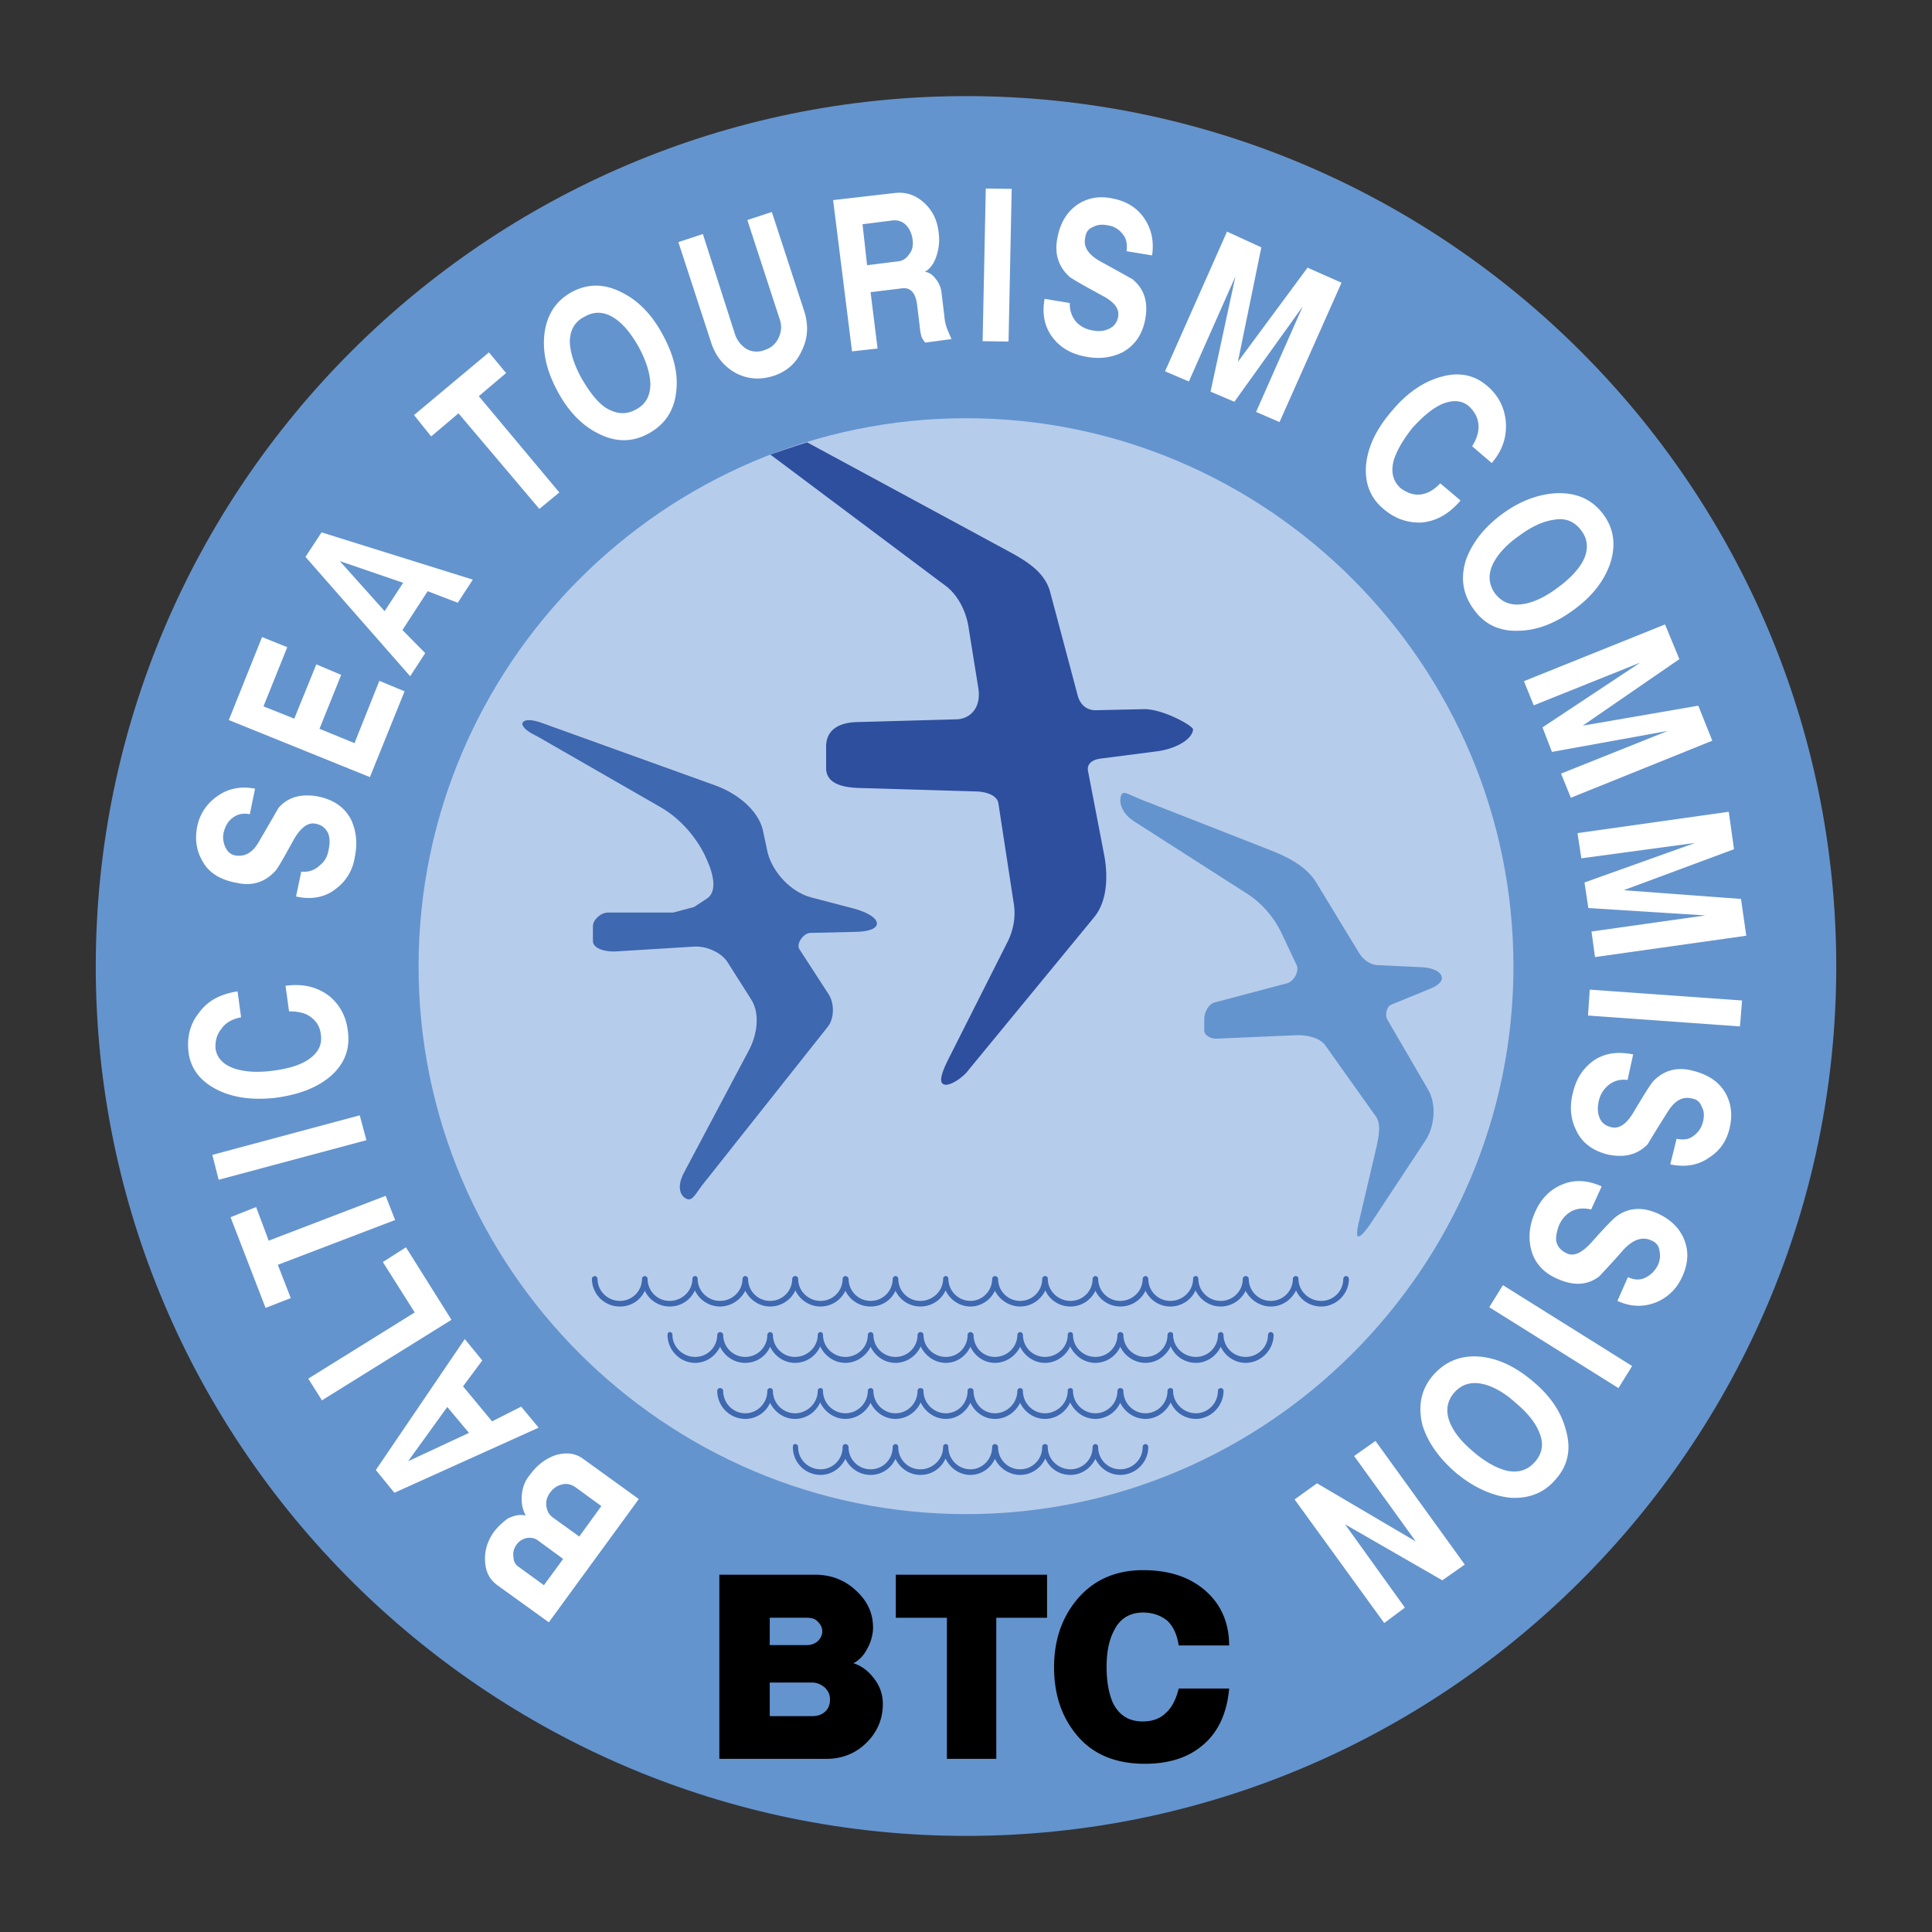 <svg xmlns="http://www.w3.org/2000/svg" width="2500" height="2500" viewBox="0 0 192.756 192.756"><rect x="0" y="0" width="192.756" height="192.756" fill="#333333" stroke="none"/><g fill-rule="evenodd" clip-rule="evenodd"><path fill="#fff" fill-opacity="0" d="M0 0h192.756v192.756H0V0z"/><path d="M96.396 183.168c47.788 0 86.808-38.984 86.808-86.738 0-47.857-39.02-86.841-86.808-86.841-47.823 0-86.842 38.984-86.842 86.841-.001 47.754 39.019 86.738 86.842 86.738z" fill="#6494ce"/><path d="M96.396 151.064c30.042 0 54.601-24.592 54.601-54.635 0-30.111-24.559-54.704-54.601-54.704-30.077 0-54.635 24.593-54.635 54.704 0 30.044 24.558 54.635 54.635 54.635z" fill="#b6cceb"/><path d="M114.281 144.078c-.141 0-.279.105-.279.314 0 1.223-1.014 2.201-2.236 2.201s-2.201-.979-2.201-2.201c0-.209-.139-.314-.279-.314-.139 0-.279.105-.279.314 0 1.223-.979 2.201-2.201 2.201s-2.27-.979-2.27-2.201c0-.209-.07-.314-.279-.314-.141 0-.279.105-.279.314 0 1.223-.979 2.201-2.201 2.201s-2.201-.979-2.201-2.201a.311.311 0 0 0-.314-.314c-.139 0-.279.105-.279.314 0 1.223-.979 2.201-2.166 2.201a2.215 2.215 0 0 1-2.201-2.201c0-.209-.104-.314-.244-.314-.175 0-.28.105-.28.314 0 1.223-1.047 2.201-2.271 2.201a2.192 2.192 0 0 1-2.201-2.201c0-.209-.14-.314-.28-.314-.139 0-.279.105-.279.314 0 1.223-.979 2.201-2.201 2.201s-2.2-.979-2.2-2.201a.312.312 0 0 0-.315-.314c-.14 0-.279.105-.279.314a2.192 2.192 0 0 1-2.201 2.201c-1.223 0-2.236-.979-2.236-2.201 0-.209-.105-.314-.314-.314-.14 0-.21.105-.21.314a2.766 2.766 0 0 0 2.76 2.76c1.083 0 2.026-.664 2.48-1.605.454.941 1.397 1.605 2.515 1.605s2.061-.664 2.48-1.605c.455.941 1.397 1.605 2.48 1.605a2.696 2.696 0 0 0 2.516-1.641c.454.977 1.396 1.641 2.48 1.641s2.027-.664 2.445-1.605c.455.941 1.432 1.605 2.516 1.605 1.117 0 2.061-.664 2.516-1.641a2.69 2.69 0 0 0 2.514 1.641c1.084 0 2.027-.664 2.48-1.605.455.941 1.398 1.605 2.48 1.605 1.537 0 2.795-1.258 2.795-2.76-.001-.208-.14-.314-.281-.314zM121.791 138.49a.275.275 0 0 0-.279.279c0 1.223-.979 2.234-2.201 2.234s-2.27-1.012-2.27-2.234c0-.176-.07-.279-.279-.279a.274.274 0 0 0-.279.279c0 1.223-.979 2.234-2.201 2.234s-2.201-1.012-2.201-2.234c0-.176-.139-.279-.314-.279a.275.275 0 0 0-.279.279c0 1.223-.979 2.234-2.201 2.234s-2.234-1.012-2.234-2.234c0-.176-.105-.279-.246-.279-.209 0-.279.104-.279.279 0 1.223-1.047 2.234-2.27 2.234s-2.201-1.012-2.201-2.234a.275.275 0 0 0-.279-.279.274.274 0 0 0-.279.279c0 1.223-1.014 2.234-2.236 2.234s-2.131-1.012-2.131-2.234c0-.176-.174-.279-.314-.279s-.28.104-.28.279c0 1.223-.943 2.234-2.166 2.234s-2.235-1.012-2.235-2.234c0-.176-.105-.279-.315-.279a.274.274 0 0 0-.279.279c0 1.223-.979 2.234-2.202 2.234-1.222 0-2.201-1.012-2.201-2.234 0-.176-.14-.279-.279-.279s-.279.104-.279.279a2.25 2.25 0 0 1-2.236 2.234 2.25 2.25 0 0 1-2.236-2.234c0-.176-.104-.279-.244-.279-.175 0-.28.104-.28.279 0 1.223-1.048 2.234-2.271 2.234s-2.201-1.012-2.201-2.234a.275.275 0 0 0-.28-.279c-.14 0-.28.104-.28.279 0 1.223-.978 2.234-2.2 2.234s-2.201-1.012-2.201-2.234c0-.176-.174-.279-.314-.279a.276.276 0 0 0-.28.279c0 1.502 1.223 2.795 2.795 2.795a2.704 2.704 0 0 0 2.48-1.607c.454.943 1.397 1.607 2.48 1.607a2.746 2.746 0 0 0 2.515-1.643c.454.943 1.397 1.643 2.515 1.643 1.083 0 2.061-.664 2.515-1.607.454.943 1.397 1.607 2.48 1.607 1.118 0 2.096-.699 2.516-1.643.454.943 1.397 1.643 2.515 1.643 1.083 0 1.991-.664 2.445-1.607.455.943 1.363 1.607 2.445 1.607 1.117 0 2.061-.664 2.516-1.607.453.943 1.396 1.607 2.48 1.607 1.117 0 2.096-.699 2.514-1.643.455.943 1.398 1.643 2.516 1.643a2.74 2.74 0 0 0 2.48-1.607c.455.943 1.434 1.607 2.516 1.607 1.117 0 2.061-.699 2.516-1.643a2.745 2.745 0 0 0 2.514 1.643c1.502 0 2.76-1.293 2.76-2.795a.277.277 0 0 0-.281-.279zM126.787 132.9a.298.298 0 0 0-.279.279c0 1.223-1.014 2.201-2.236 2.201s-2.201-.979-2.201-2.201a.298.298 0 0 0-.279-.279.3.3 0 0 0-.279.279c0 1.223-.979 2.201-2.201 2.201s-2.27-.979-2.27-2.201c0-.141-.07-.279-.279-.279a.298.298 0 0 0-.279.279c0 1.223-.979 2.201-2.201 2.201s-2.201-.979-2.201-2.201c0-.141-.139-.279-.314-.279a.3.3 0 0 0-.279.279c0 1.223-.979 2.201-2.201 2.201s-2.234-.979-2.234-2.201c0-.141-.105-.279-.246-.279-.209 0-.279.139-.279.279 0 1.223-1.047 2.201-2.27 2.201s-2.201-.979-2.201-2.201c0-.141-.141-.279-.279-.279a.298.298 0 0 0-.279.279c0 1.223-1.014 2.201-2.236 2.201s-2.131-.979-2.131-2.201c0-.141-.174-.279-.314-.279s-.28.139-.28.279c0 1.223-.943 2.201-2.166 2.201s-2.235-.979-2.235-2.201c0-.141-.105-.279-.315-.279a.3.3 0 0 0-.279.279 2.192 2.192 0 0 1-2.202 2.201 2.193 2.193 0 0 1-2.201-2.201c0-.141-.14-.279-.279-.279s-.279.139-.279.279c0 1.223-1.014 2.201-2.236 2.201-1.223 0-2.236-.979-2.236-2.201 0-.141-.104-.279-.244-.279a.275.275 0 0 0-.28.279c0 1.223-1.048 2.201-2.271 2.201s-2.201-.979-2.201-2.201c0-.141-.14-.279-.28-.279s-.28.139-.28.279c0 1.223-.978 2.201-2.2 2.201s-2.201-.979-2.201-2.201c0-.141-.174-.279-.314-.279-.139 0-.28.139-.28.279 0 1.223-.978 2.201-2.2 2.201s-2.271-.979-2.271-2.201c0-.141-.07-.279-.279-.279-.14 0-.209.139-.209.279 0 1.502 1.222 2.795 2.76 2.795 1.082 0 2.026-.664 2.48-1.607.454.943 1.397 1.607 2.515 1.607a2.704 2.704 0 0 0 2.48-1.607c.454.943 1.397 1.607 2.48 1.607a2.746 2.746 0 0 0 2.515-1.643c.454.943 1.397 1.643 2.515 1.643 1.083 0 2.061-.664 2.515-1.607.454.943 1.397 1.607 2.48 1.607 1.118 0 2.096-.699 2.516-1.643.454.943 1.397 1.643 2.515 1.643 1.083 0 1.991-.664 2.445-1.607.455.943 1.363 1.607 2.445 1.607 1.084 0 2.061-.664 2.516-1.607.453.943 1.396 1.607 2.48 1.607 1.117 0 2.096-.699 2.514-1.643.455.943 1.398 1.643 2.516 1.643a2.74 2.74 0 0 0 2.48-1.607c.455.943 1.434 1.607 2.516 1.607 1.117 0 2.061-.699 2.516-1.643a2.745 2.745 0 0 0 2.514 1.643c1.084 0 2.027-.664 2.48-1.607.455.943 1.398 1.607 2.48 1.607 1.537 0 2.795-1.293 2.795-2.795-.003-.14-.143-.279-.282-.279zM134.297 127.311c-.139 0-.279.141-.279.279 0 1.223-.979 2.201-2.201 2.201s-2.27-.979-2.27-2.201c0-.139-.07-.279-.279-.279-.141 0-.279.141-.279.279 0 1.223-.979 2.201-2.201 2.201s-2.201-.979-2.201-2.201c0-.139-.139-.279-.314-.279-.139 0-.279.141-.279.279 0 1.223-.979 2.201-2.201 2.201s-2.234-.979-2.234-2.201c0-.139-.105-.279-.246-.279-.209 0-.279.141-.279.279 0 1.223-1.047 2.201-2.27 2.201s-2.201-.979-2.201-2.201c0-.139-.139-.279-.279-.279s-.279.141-.279.279c0 1.223-1.014 2.201-2.236 2.201s-2.201-.979-2.201-2.201a.3.3 0 0 0-.279-.279c-.139 0-.279.141-.279.279 0 1.223-.979 2.201-2.201 2.201s-2.27-.979-2.27-2.201c0-.139-.07-.279-.279-.279-.141 0-.279.141-.279.279 0 1.223-.979 2.201-2.201 2.201s-2.201-.979-2.201-2.201c0-.139-.174-.279-.314-.279-.139 0-.279.141-.279.279 0 1.223-.979 2.201-2.166 2.201a2.215 2.215 0 0 1-2.201-2.201c0-.139-.104-.279-.244-.279a.276.276 0 0 0-.28.279c0 1.223-1.047 2.201-2.271 2.201a2.192 2.192 0 0 1-2.201-2.201c0-.139-.14-.279-.28-.279-.139 0-.279.141-.279.279 0 1.223-.979 2.201-2.201 2.201s-2.2-.979-2.2-2.201c0-.139-.175-.279-.315-.279s-.279.141-.279.279a2.192 2.192 0 0 1-2.201 2.201c-1.223 0-2.236-.979-2.236-2.201 0-.139-.105-.279-.314-.279-.14 0-.28.141-.28.279a2.192 2.192 0 0 1-2.201 2.201 2.193 2.193 0 0 1-2.201-2.201.3.3 0 0 0-.279-.279c-.14 0-.279.141-.279.279 0 1.223-1.013 2.201-2.236 2.201-1.223 0-2.236-.979-2.236-2.201 0-.139-.104-.279-.244-.279a.276.276 0 0 0-.28.279c0 1.223-1.048 2.201-2.271 2.201a2.193 2.193 0 0 1-2.201-2.201c0-.139-.14-.279-.279-.279s-.28.141-.28.279c0 1.223-.978 2.201-2.2 2.201s-2.236-.979-2.236-2.201c0-.139-.14-.279-.28-.279-.139 0-.279.141-.279.279a2.773 2.773 0 0 0 2.795 2.76c1.118 0 2.061-.629 2.48-1.572a2.747 2.747 0 0 0 2.48 1.572c1.153 0 2.096-.664 2.515-1.607.454.943 1.397 1.607 2.515 1.607 1.083 0 2.061-.664 2.515-1.572.454.908 1.397 1.572 2.48 1.572 1.118 0 2.096-.664 2.516-1.607.454.943 1.397 1.607 2.515 1.607a2.748 2.748 0 0 0 2.48-1.572c.454.943 1.397 1.572 2.515 1.572s2.061-.629 2.48-1.572a2.75 2.75 0 0 0 2.48 1.572c1.153 0 2.096-.664 2.516-1.607.454.943 1.396 1.607 2.48 1.607s2.027-.664 2.445-1.572c.455.908 1.432 1.572 2.516 1.572 1.117 0 2.061-.664 2.516-1.607.418.943 1.361 1.607 2.514 1.607a2.746 2.746 0 0 0 2.48-1.572 2.75 2.75 0 0 0 2.48 1.572 2.765 2.765 0 0 0 2.516-1.572 2.746 2.746 0 0 0 2.48 1.572c1.117 0 2.096-.664 2.514-1.607.455.943 1.398 1.607 2.516 1.607 1.084 0 2.062-.664 2.48-1.572.455.908 1.432 1.572 2.516 1.572 1.117 0 2.061-.664 2.516-1.607.418.943 1.361 1.607 2.514 1.607 1.502 0 2.76-1.256 2.76-2.76-.005-.139-.143-.279-.284-.279z" fill="#3e68af"/><path d="M76.868 45.359a91.032 91.032 0 0 1 3.667-1.223l20.017 10.829c1.816.979 3.703 2.096 4.227 4.122l2.725 10.235c.244 1.013.943 1.572 1.887 1.537l4.682-.105c1.852-.07 4.959 1.642 4.959 2.026-.07.943-1.641 1.956-3.771 2.201l-5.416.699c-.873.104-1.432.524-1.291 1.257l1.641 8.524c.35 2.025.281 4.506-1.082 6.112l-12.437 15.126c-.559.803-2.096 1.852-2.62 1.432-.489-.385.28-1.887.698-2.725l5.799-11.493c.559-1.118.803-2.515.594-3.738L99.61 80.149c-.141-.908-1.467-1.188-2.307-1.188l-11.737-.349c-1.571-.07-3.144-.454-3.144-1.991v-2.13c0-1.293.769-2.341 2.97-2.446l10.061-.279c1.222-.035 2.446-1.013 2.167-3.039l-.944-5.869c-.209-1.712-1.047-3.494-2.41-4.471L76.868 45.359z" fill="#2d4f9e"/><path d="M113.129 81.934c-1.643-1.083-1.434-2.446-1.188-2.725.279-.314.732.14 2.619.839l12.121 4.75c1.713.665 3.562 1.572 4.576 3.144l4.332 7.126c.35.593 1.014 1.152 1.781 1.223l4.541.209c1.188.07 1.852.525 1.922.943.141.42-.314.908-1.363 1.293l-3.668 1.502c-.453.176-.627 1.014-.418 1.432l4.086 7.021c.875 1.467.664 3.633-.209 5.031l-5.555 8.418c-.559.803-.941 1.223-1.188 1.223-.174-.035-.174-.523.07-1.502l1.781-7.58c.176-.943.455-2.096-.104-2.9l-4.996-7.021c-.559-.838-1.816-1.082-2.795-1.082l-8.104.35c-.455.035-1.223-.279-1.223-.803v-1.154c0-.629.383-1.432.977-1.641l7.268-1.922c.697-.174 1.256-1.223.977-1.816l-1.57-3.319c-.699-1.432-1.852-2.794-3.215-3.703l-11.455-7.336z" fill="#6494ce"/><path d="M53.568 73.445c-1.083-.489-1.572-1.048-1.432-1.328.174-.349.873-.384 1.991.035l17.257 6.218c2.026.733 4.192 2.34 4.716 4.401l.489 2.306c.523 1.991 2.305 3.877 4.261 4.437l4.401 1.152c2.899.804 3.04 2.271.105 2.306l-4.506.104c-.664 0-1.467 1.083-1.083 1.642l2.899 4.471c.594.908.594 2.445-.105 3.285l-12.156 15.334c-.908 1.084-1.188 1.887-1.712 1.852-.559-.07-1.397-.943-.419-2.725l6.393-12.051c.838-1.502 1.223-3.703.279-5.17l-2.306-3.633c-.594-1.014-2.061-1.677-3.283-1.643l-8 .489c-.803.035-2.2-.209-2.2-1.048v-1.467c0-.664.803-1.363 1.502-1.363h6.497l2.096-.559 1.328-.873c1.188-.874.349-3.039-.28-4.332-.908-1.852-2.48-3.633-4.332-4.716l-12.4-7.124z" fill="#3e68af"/><path d="M58.179 145.547c-.769-.561-1.642-.664-2.69-.385-1.048.35-1.921 1.012-2.62 1.99-.489.559-.733 1.258-.803 1.957-.07.768.035 1.432.384 2.096-.594-.141-1.188 0-1.817.314-.454.35-.943.768-1.362 1.328-.629.873-.943 1.885-.874 2.898.035 1.049.454 1.852 1.223 2.41l5.136 3.703 8.978-12.297-5.555-4.014zm-3.912 12.609l-2.55-1.852c-.315-.209-.489-.559-.489-.979-.07-.418.035-.838.314-1.223.28-.383.594-.559 1.048-.662.419-.035.769 0 1.118.279l2.48 1.816-1.921 2.621zm.908-6.742c-.384-.279-.594-.629-.664-1.152-.07-.488.07-.943.384-1.363.315-.418.699-.697 1.223-.803.454-.105.873 0 1.292.279l2.585 1.887-2.2 3.039-2.62-1.887zM51.996 140.342l-2.9 1.467-2.899-3.494 1.921-2.584-1.747-2.133-8.873 13.066 1.852 2.27 14.392-6.496-1.746-2.096zm-11.283 5.449l3.913-5.416 2.166 2.586-6.079 2.83zM32.12 139.713l-1.363-2.166 10.62-6.604-3.179-5.029 2.305-1.469 4.541 7.233-12.924 8.035zM26.496 130.49l2.514-.978-1.292-3.319 11.702-4.472-.943-2.41-11.667 4.472-1.258-3.353-2.55 1.011 3.494 9.049zM21.815 117.705l-.63-2.48 14.707-3.948.664 2.481-14.741 3.947zM34.705 102.857c.244 1.783-.314 3.25-1.677 4.473-1.362 1.188-3.214 1.887-5.554 2.201-2.271.244-4.192 0-5.799-.805-1.677-.838-2.655-2.096-2.864-3.738-.175-1.502.14-2.828 1.048-3.947.873-1.223 2.201-1.887 3.843-2.131l.35 2.586c-.909.174-1.572.559-1.991 1.188-.454.559-.594 1.223-.56 1.922.14.977.804 1.641 1.957 2.025 1.013.314 2.235.385 3.633.209 1.467-.174 2.62-.488 3.493-1.012 1.083-.664 1.571-1.502 1.432-2.551-.07-.803-.419-1.361-.978-1.781-.524-.42-1.258-.594-2.201-.594l-.35-2.551c1.816-.244 3.249.141 4.437 1.084.977.838 1.606 1.956 1.781 3.422zM29.535 89.444l.523-2.48c.733.07 1.362-.14 1.887-.664.454-.35.734-.874.838-1.502.14-.664.14-1.152-.035-1.642-.244-.524-.664-.873-1.292-.978-.733-.141-1.432.384-2.096 1.502-1.048 1.886-1.642 2.97-1.922 3.249-1.013 1.083-2.271 1.502-3.807 1.153-1.607-.279-2.76-.978-3.389-2.096-.628-1.048-.803-2.166-.593-3.389.244-1.327.908-2.34 1.956-3.109 1.083-.803 2.375-1.083 3.842-.803l-.524 2.55c-.699-.14-1.258 0-1.747.384-.454.349-.734.873-.874 1.502-.104.524 0 .978.175 1.397.245.489.559.769 1.048.838.943.14 1.747-.314 2.375-1.502a314.02 314.02 0 0 0 1.886-3.249c.943-1.083 2.236-1.432 3.878-1.153 1.642.314 2.759 1.118 3.388 2.375.489 1.083.629 2.306.349 3.668-.209 1.362-.873 2.41-1.886 3.179-1.046.84-2.409 1.119-3.98.77zM22.828 71.838l3.318-8.279 2.515 1.013-2.375 5.904 3.074 1.223 2.2-5.415 2.481 1.048-2.166 5.379 3.493 1.433 2.481-6.218 2.514 1.048-3.458 8.558-14.077-5.694zM32.084 53.114l-1.607 2.445 10.445 11.912 1.502-2.306-2.271-2.305 2.516-3.877 3.004 1.152 1.502-2.305-15.091-4.716zm6.289 7.86l-4.472-4.995 6.323 2.166-1.851 2.829zM41.307 41.412l7.475-6.253 1.712 2.061-2.724 2.305 8.034 9.606-1.991 1.643-8.07-9.537-2.725 2.305-1.711-2.13zM66.074 33.307c-1.083-1.991-2.445-3.354-4.087-4.157-1.747-.873-3.389-.873-5.03.035-1.572.908-2.445 2.306-2.654 4.262-.175 1.852.279 3.668 1.362 5.659 1.083 1.991 2.445 3.389 4.122 4.192 1.676.838 3.353.838 4.96-.07 1.642-.908 2.55-2.34 2.725-4.227.209-1.781-.28-3.668-1.398-5.694zm-2.62 7.546c-1.013.559-1.956.454-2.969-.14-.874-.559-1.642-1.572-2.445-2.934-.769-1.397-1.153-2.62-1.188-3.668 0-1.153.489-2.026 1.467-2.515.979-.559 1.956-.524 2.969.14.874.559 1.677 1.537 2.446 2.899.733 1.362 1.117 2.585 1.152 3.668 0 1.188-.454 2.026-1.432 2.55zM67.681 24.155l2.444-.804 3.215 10.026a2.765 2.765 0 0 0 1.188 1.468 2.116 2.116 0 0 0 1.781.069 2.21 2.21 0 0 0 1.328-1.118c.314-.629.385-1.223.175-1.886l-3.249-9.956 2.445-.803 3.249 9.956c.419 1.362.349 2.69-.28 3.913-.559 1.257-1.537 2.061-2.794 2.48-1.328.419-2.551.35-3.773-.279-1.188-.664-2.026-1.676-2.48-3.109l-3.249-9.957zM94.474 32.749a4.188 4.188 0 0 1-.245-1.118l-.279-2.306a2.642 2.642 0 0 0-.594-1.502c-.314-.419-.664-.664-1.083-.698.489-.28.908-.804 1.153-1.572a5.102 5.102 0 0 0 .209-2.445c-.139-1.223-.664-2.201-1.501-2.935-.874-.769-1.852-1.048-2.935-.908l-6.079.699 1.887 15.091 2.549-.28-.698-5.625 3.144-.384c.838-.105 1.362.454 1.502 1.677l.28 2.306c.035.384.104.628.14.804.104.244.21.419.384.628l2.62-.35c-.175-.419-.349-.803-.454-1.082zm-3.772-7.372c-.279.419-.663.664-1.118.699l-3.074.384-.455-4.087 3.039-.385c.524-.035.944.105 1.328.489.314.35.559.839.628 1.433.071.524.001 1.048-.348 1.467zM98.352 18.81l2.586.035-.315 15.231-2.586-.035.315-15.231zM104.221 29.814l2.516.419a2.687 2.687 0 0 0 .664 1.92c.418.42.941.7 1.57.804.594.14 1.154.07 1.572-.104.594-.245.908-.664 1.014-1.258.139-.804-.385-1.467-1.572-2.096-1.887-1.013-2.934-1.642-3.248-1.852-1.119-1.013-1.537-2.271-1.258-3.807.279-1.607.979-2.725 2.061-3.458 1.047-.664 2.131-.839 3.389-.594 1.328.244 2.375.838 3.109 1.816.838 1.152 1.117 2.41.908 3.877l-2.551-.419c.105-.733-.035-1.327-.42-1.746a2.193 2.193 0 0 0-1.5-.839c-.525-.104-.979-.07-1.434.175-.455.175-.732.559-.768 1.083-.211.873.312 1.677 1.502 2.34a288.254 288.254 0 0 1 3.213 1.782c1.152.943 1.572 2.235 1.293 3.877-.279 1.642-1.082 2.76-2.307 3.424-1.082.523-2.305.698-3.666.419-1.363-.245-2.447-.839-3.215-1.817-.872-1.081-1.152-2.409-.872-3.946zM122.42 23.107l3.424 1.572-2.34 11.423 6.951-9.397 3.389 1.502-6.184 13.903-2.34-1.013 4.647-10.514-6.813 9.501-2.377-1.013 2.481-11.492-4.645 10.479-2.375-1.013 6.182-13.938zM138.07 50.809c-1.363-1.118-1.922-2.62-1.781-4.401.174-1.817 1.012-3.598 2.584-5.415 1.434-1.712 3.004-2.829 4.752-3.354 1.816-.559 3.389-.28 4.68.803 1.154.944 1.783 2.166 1.922 3.563.141 1.537-.314 2.935-1.396 4.192l-1.957-1.677c.455-.699.699-1.467.629-2.166-.07-.769-.42-1.328-.979-1.852-.732-.594-1.676-.628-2.76-.14-1.012.489-1.887 1.292-2.83 2.306-.941 1.188-1.535 2.236-1.85 3.144-.35 1.223-.141 2.166.662 2.899.629.454 1.293.699 1.922.629.734-.069 1.398-.454 2.025-1.118l2.027 1.711c-1.152 1.362-2.48 2.096-3.947 2.201-1.363.037-2.585-.383-3.703-1.325zM159.973 51.333c-1.082-1.467-2.584-2.166-4.576-2.131-1.816.07-3.668.733-5.449 2.026-1.816 1.327-3.039 2.864-3.668 4.576-.594 1.817-.35 3.458.734 4.96 1.082 1.537 2.584 2.236 4.506 2.166 1.781-.035 3.598-.699 5.449-2.061 1.887-1.362 3.039-2.865 3.668-4.611.593-1.817.42-3.458-.664-4.925zm-2.026 4.611c-.455.873-1.328 1.816-2.586 2.725-1.258.943-2.445 1.467-3.457 1.606-1.189.175-2.098-.209-2.76-1.082-.629-.909-.699-1.887-.176-2.97.49-.943 1.328-1.887 2.586-2.76 1.256-.943 2.445-1.467 3.492-1.607 1.152-.209 2.062.175 2.725 1.083.665.874.735 1.922.176 3.005zM166.121 62.301l1.432 3.459-9.641 6.637 11.527-1.991 1.397 3.493-14.111 5.694-.979-2.41 10.654-4.262-11.562 2.096-.943-2.446 9.746-6.462-10.62 4.262-.978-2.411 14.078-5.659zM172.479 80.991l.523 3.737-11.004 4.087 11.703.873.524 3.669-15.09 2.13-.35-2.55 11.354-1.606-11.668-.734-.385-2.55 11.039-3.947-11.354 1.536-.382-2.514 15.09-2.131zM173.807 99.818l-.211 2.586-15.16-1.084.175-2.584 15.196 1.082zM162.941 105.199l-.559 2.549c-.768-.104-1.432.105-1.955.561a2.77 2.77 0 0 0-.908 1.502c-.141.629-.141 1.152.035 1.605.174.559.592.908 1.221 1.049.734.174 1.469-.279 2.166-1.432 1.084-1.816 1.748-2.9 2.027-3.18 1.012-1.047 2.305-1.432 3.842-1.047 1.607.383 2.689 1.117 3.354 2.27.559 1.014.699 2.166.42 3.389-.279 1.293-.943 2.305-2.027 3.004-1.117.803-2.445 1.014-3.912.697l.629-2.549c.699.141 1.258.07 1.713-.314.488-.35.803-.838.941-1.467.105-.523.105-.979-.139-1.396-.174-.49-.488-.77-.979-.84-.943-.244-1.746.211-2.445 1.363-1.326 2.096-1.955 3.145-1.955 3.178-1.014 1.049-2.307 1.398-3.982 1.049-1.572-.385-2.656-1.223-3.215-2.516-.523-1.082-.629-2.305-.279-3.668.314-1.361.979-2.375 1.992-3.143 1.152-.804 2.445-.978 4.015-.664zM159.799 118.367l-1.049 2.307c-.699-.176-1.396-.141-2.025.209-.525.314-.873.734-1.152 1.293-.246.629-.35 1.152-.314 1.607.104.559.453.977 1.047 1.258.699.35 1.502-.035 2.41-1.014 1.398-1.572 2.236-2.445 2.586-2.689 1.152-.84 2.516-.943 3.982-.314s2.41 1.641 2.828 2.863c.385 1.119.281 2.236-.244 3.424-.523 1.188-1.361 2.061-2.549 2.586-1.258.523-2.586.523-3.947-.105l1.047-2.375c.664.314 1.258.314 1.781.035.559-.279.943-.699 1.223-1.258.211-.49.244-.943.141-1.434-.07-.523-.385-.838-.838-1.012-.838-.385-1.748-.105-2.691.873a104.182 104.182 0 0 1-2.479 2.725c-1.189.908-2.551.943-4.088.279-1.502-.629-2.41-1.676-2.725-3.039-.279-1.188-.141-2.41.42-3.668.559-1.258 1.396-2.166 2.584-2.689 1.222-.559 2.585-.524 4.052.138zM162.838 136.289l-12.891-8.07-1.363 2.201 12.891 8.07 1.363-2.201zM156.199 142.576c-.453-1.711-1.535-3.318-3.248-4.75-1.781-1.502-3.492-2.307-5.344-2.48-1.887-.141-3.424.488-4.646 1.887-1.188 1.396-1.502 3.039-1.049 4.926.525 1.711 1.607 3.283 3.389 4.82 1.746 1.432 3.529 2.234 5.311 2.445 1.922.139 3.492-.49 4.646-1.887 1.187-1.363 1.537-3.004.941-4.961zm-3.004 3.215c-.732.873-1.676 1.188-2.863.943-.979-.246-2.096-.84-3.285-1.852-1.223-1.014-2.025-2.027-2.41-3.004-.418-1.084-.277-2.062.42-2.9.734-.838 1.643-1.152 2.83-.908.979.209 2.131.803 3.283 1.852 1.223 1.014 2.025 2.025 2.41 3.004.455 1.082.315 2.027-.385 2.865zM146.141 156.096l-8.909-12.332-2.13 1.502 6.148 8.523-9.852-5.799-2.236 1.608 8.943 12.332 2.061-1.537-5.973-8.315 9.711 5.59 2.237-1.572z" fill="#fff"/><path d="M71.768 175.482v-18.373h9.537c1.607 0 2.969.523 4.087 1.57 1.118 1.014 1.711 2.236 1.711 3.703 0 .699-.209 1.467-.593 2.131-.35.699-.839 1.152-1.363 1.432.803.246 1.502.77 2.096 1.572a4.04 4.04 0 0 1 .838 2.516c0 1.467-.56 2.795-1.642 3.844-1.083 1.082-2.445 1.605-4.018 1.605H71.768zm5.03-14.078v2.725h3.703a1.64 1.64 0 0 0 1.083-.383c.28-.279.454-.594.454-.979 0-.42-.174-.699-.454-.979-.279-.314-.664-.385-1.083-.385h-3.703v.001zm0 6.463v3.354h4.227c.524 0 .943-.139 1.258-.418.384-.314.524-.77.524-1.223 0-.49-.14-.84-.524-1.223-.384-.314-.804-.49-1.258-.49h-4.227zm17.676 7.615v-14.078h-5.1v-4.295h15.091v4.295H99.4v14.078h-4.926zm19.737.491c-2.795 0-5.029-.873-6.602-2.656-1.607-1.816-2.445-4.121-2.445-6.986 0-2.725.803-4.994 2.34-6.811 1.643-1.922 3.844-2.865 6.533-2.865 2.445 0 4.471.594 6.078 1.922 1.676 1.396 2.516 3.283 2.516 5.588H117.6c-.176-1.117-.559-1.92-1.152-2.48-.664-.523-1.467-.803-2.41-.803-1.258 0-2.271.559-2.865 1.746-.523.979-.768 2.166-.768 3.668 0 1.539.244 2.76.662 3.668.629 1.188 1.572 1.783 2.936 1.783.979 0 1.746-.281 2.305-.84.594-.523 1.014-1.326 1.293-2.445h5.031c-.211 2.48-1.119 4.438-2.727 5.73-1.432 1.187-3.319 1.781-5.694 1.781z"/></g></svg>
